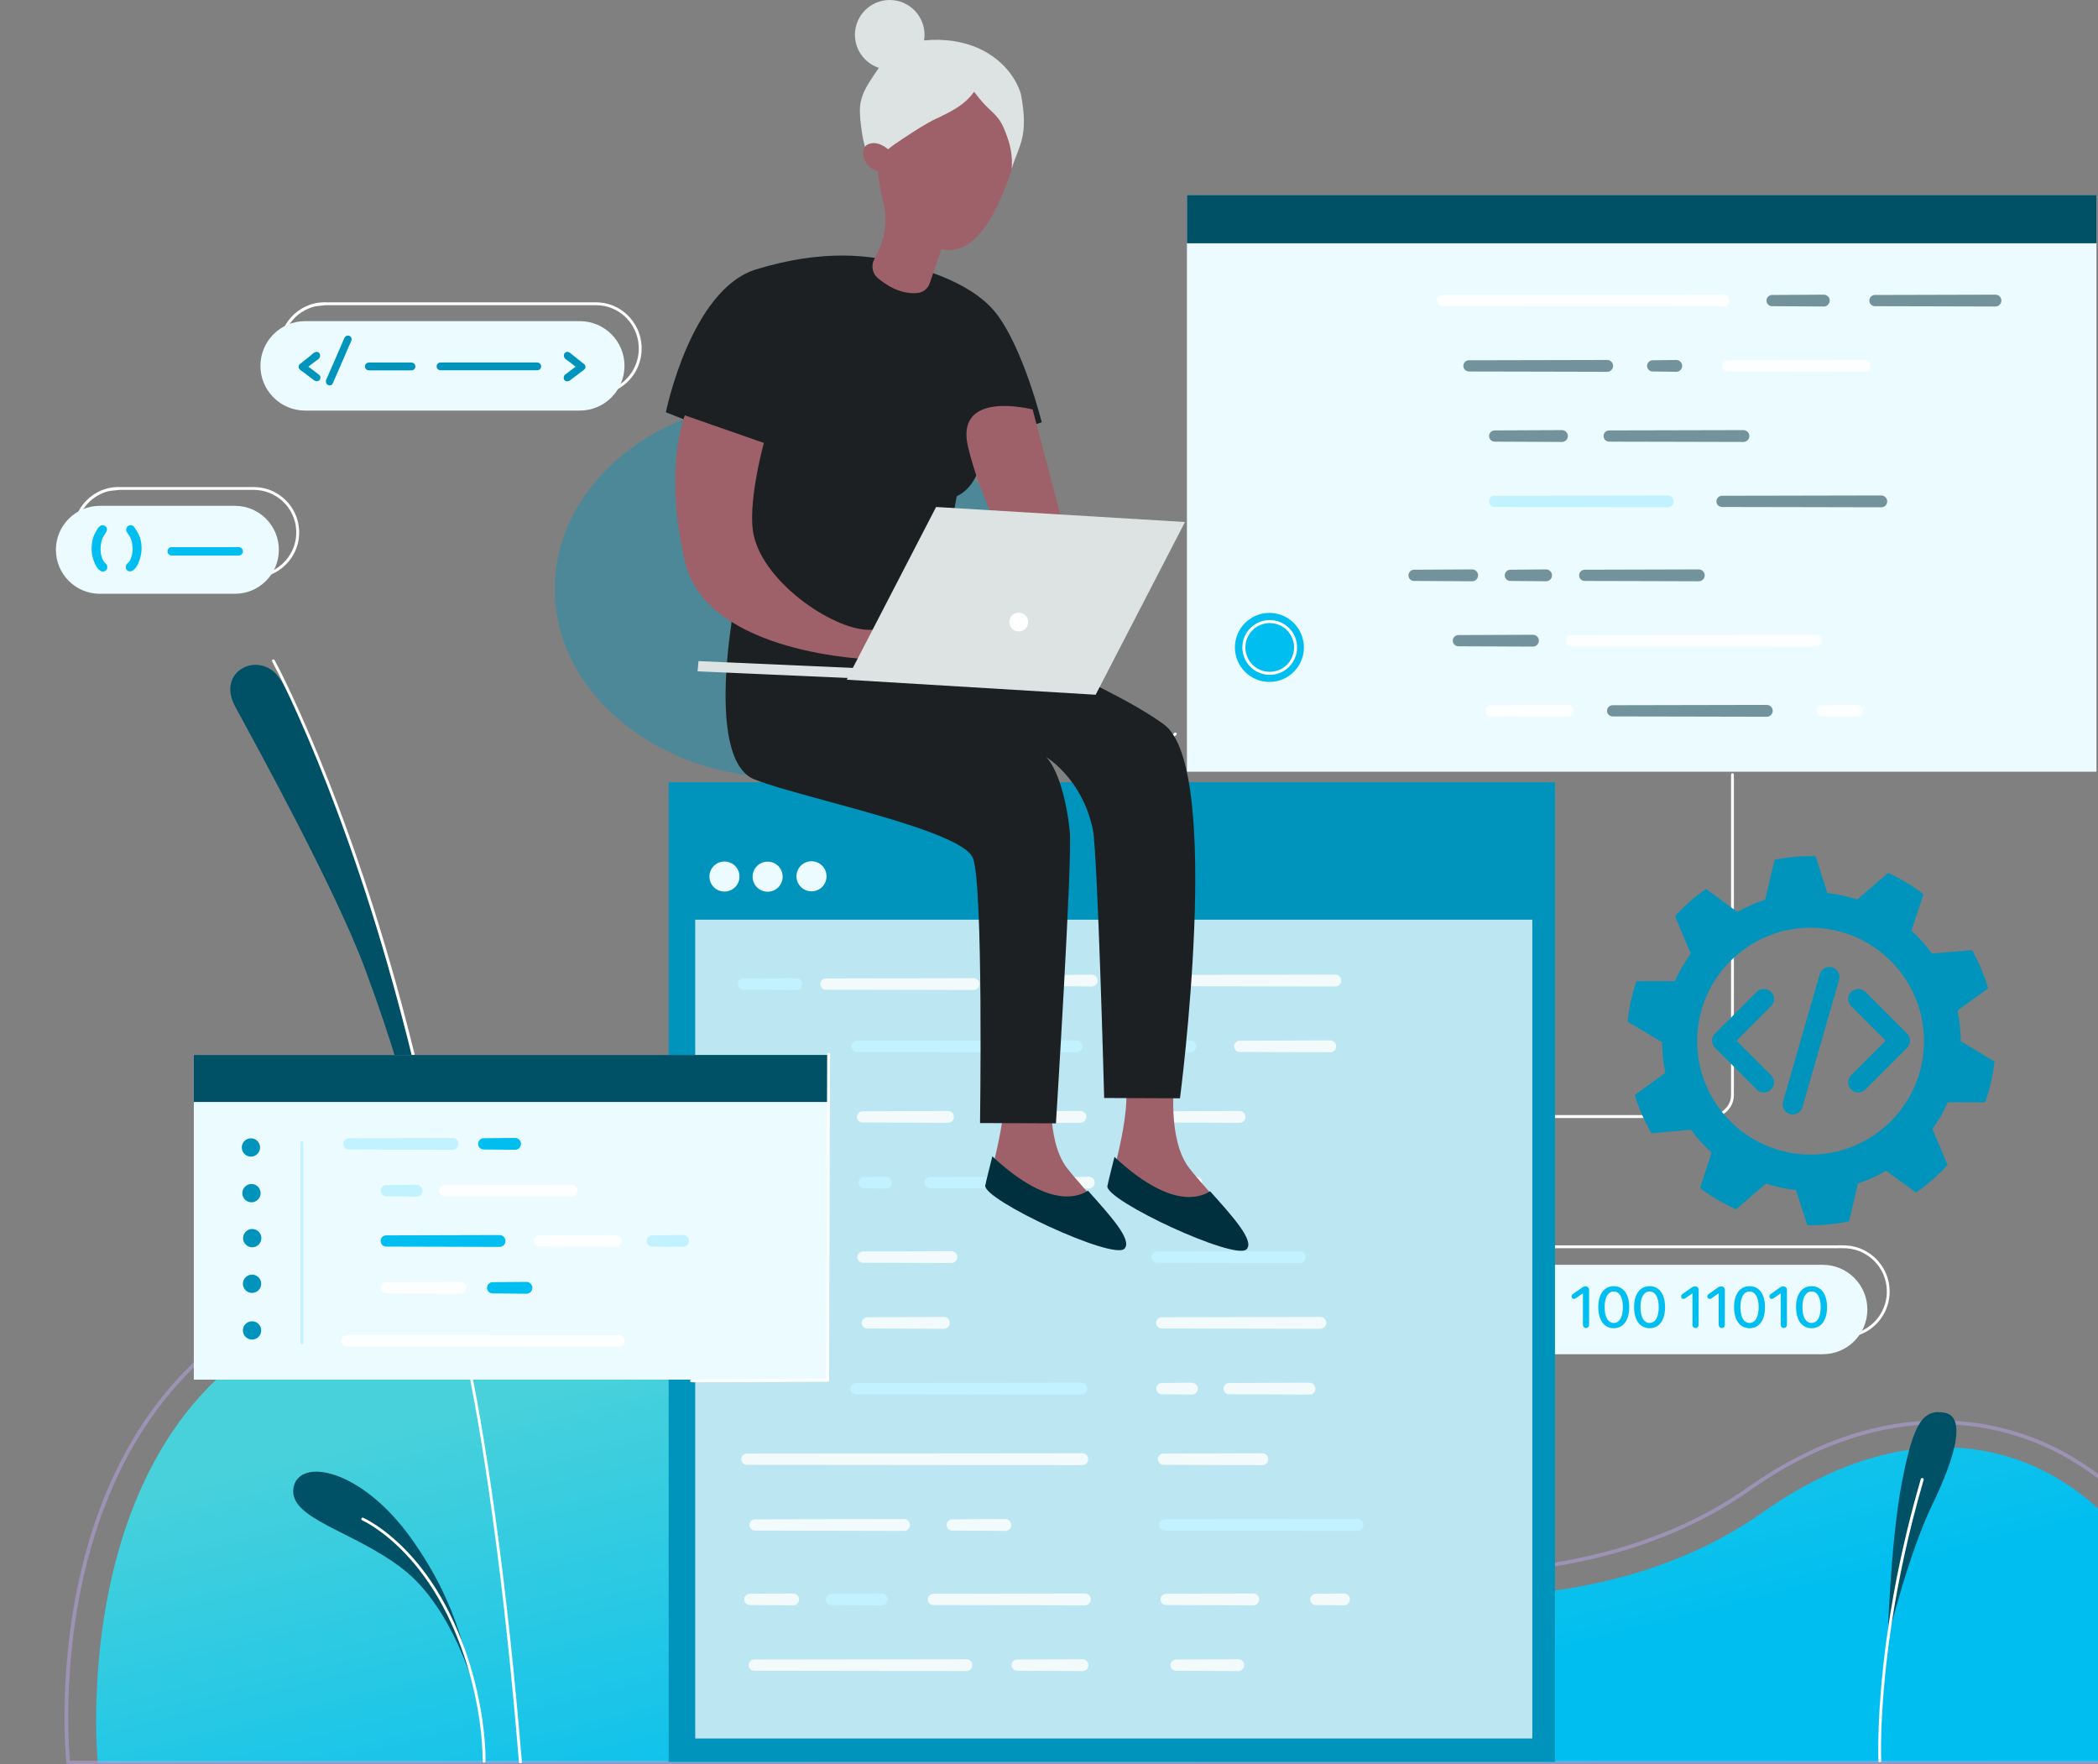 <?xml version="1.0" encoding="UTF-8"?> <svg xmlns="http://www.w3.org/2000/svg" width="446" height="375" viewBox="0 0 446 375" fill="none"><rect x="0" y="0" width="446" height="375" fill="#808080" stroke="none"/><g clip-path="url(#clip0_1507_2956)"><path d="M326.6 264.736C325.438 264.803 325.825 264.758 325.438 264.811C324.633 264.907 323.836 265.101 323.084 265.392C320.097 266.548 317.81 269.142 317.065 272.259C316.782 273.444 316.722 274.682 316.886 275.89C317.013 276.852 317.296 277.791 317.698 278.671C318.16 279.67 318.793 280.594 319.56 281.392C320.402 282.257 321.4 282.973 322.495 283.48C323.426 283.912 324.425 284.188 325.438 284.307C326.123 284.389 326.808 284.375 327.494 284.375H341.907C356.574 284.375 371.241 284.375 385.908 284.375H390.37C391.048 284.375 391.733 284.397 392.411 284.36C392.902 284.337 393.394 284.27 393.878 284.173C395.957 283.748 397.863 282.63 399.264 281.042C399.815 280.408 400.292 279.707 400.672 278.954C401.126 278.045 401.439 277.06 401.595 276.054C401.752 275.01 401.744 273.944 401.566 272.9C400.932 269.172 398.154 266.1 394.511 265.094C393.878 264.922 393.23 264.811 392.575 264.766C391.845 264.714 391.1 264.743 390.37 264.743C388.798 264.743 387.226 264.743 385.655 264.743C372.515 264.743 359.382 264.743 346.25 264.743H326.644C326.644 264.743 326.622 264.729 326.607 264.729L326.6 264.736ZM326.652 265.347H346.377C359.554 265.347 372.731 265.347 385.915 265.347H390.511C391.189 265.347 391.867 265.325 392.545 265.37C393.156 265.414 393.767 265.511 394.362 265.675C397.565 266.563 400.083 269.165 400.858 272.401C401.119 273.511 401.178 274.675 401.029 275.8C400.895 276.799 400.59 277.776 400.143 278.671C399.77 279.416 399.286 280.11 398.728 280.736C397.491 282.093 395.86 283.07 394.072 283.495C393.573 283.614 393.066 283.689 392.552 283.726C392.172 283.748 391.793 283.748 391.413 283.748C390.988 283.748 390.563 283.748 390.139 283.748C388.396 283.748 386.653 283.748 384.91 283.748C370.667 283.748 356.425 283.748 342.183 283.748H327.769C327.129 283.748 326.48 283.771 325.832 283.718C324.872 283.636 323.925 283.405 323.047 283.033C320.484 281.944 318.503 279.692 317.765 277.008C317.49 276.009 317.385 274.965 317.46 273.936C317.519 273.027 317.721 272.117 318.048 271.267C318.436 270.253 319.009 269.314 319.724 268.501C320.968 267.085 322.644 266.071 324.469 265.638C324.916 265.534 324.469 265.638 326.622 265.385C326.637 265.385 326.644 265.37 326.667 265.37L326.652 265.347Z" fill="white"></path><path d="M25.232 103.526C24.084 103.593 24.464 103.549 24.084 103.593C23.347 103.683 22.617 103.854 21.917 104.115C19.22 105.1 17.053 107.306 16.114 110.02C15.742 111.094 15.563 112.22 15.585 113.353C15.6 114.375 15.786 115.396 16.122 116.358C16.494 117.439 17.068 118.453 17.79 119.333C18.543 120.25 19.466 121.025 20.502 121.607C21.701 122.285 23.042 122.703 24.412 122.815C24.911 122.859 25.41 122.844 25.909 122.844H27.258C28.904 122.844 30.543 122.844 32.189 122.844C37.053 122.844 41.91 122.844 46.774 122.844C48.569 122.844 50.364 122.844 52.159 122.844H53.508C53.984 122.844 54.469 122.844 54.945 122.792C56.003 122.68 57.031 122.397 57.999 121.957C60.651 120.734 62.655 118.289 63.34 115.448C63.616 114.285 63.675 113.07 63.512 111.884C63.385 110.937 63.117 110.013 62.715 109.148C62.26 108.164 61.634 107.254 60.882 106.479C60.055 105.629 59.079 104.928 57.999 104.429C57.038 103.981 56.003 103.698 54.945 103.593C54.469 103.541 53.992 103.541 53.515 103.541H52.167C50.446 103.541 48.725 103.541 47.005 103.541C42.215 103.541 37.433 103.541 32.643 103.541H25.276C25.276 103.541 25.254 103.526 25.239 103.526H25.232ZM25.269 104.138C26.245 104.138 25.991 104.138 26.349 104.138C26.87 104.138 27.399 104.138 27.921 104.138C29.567 104.138 31.213 104.138 32.859 104.138C37.649 104.138 42.431 104.138 47.213 104.138C48.859 104.138 50.506 104.138 52.152 104.138C52.599 104.138 53.046 104.138 53.5 104.138C53.962 104.138 54.416 104.138 54.871 104.19C55.958 104.302 57.016 104.607 57.992 105.1C59.027 105.621 59.966 106.345 60.733 107.217C61.471 108.059 62.052 109.036 62.431 110.08C62.774 111.027 62.96 112.026 62.983 113.033C62.998 114.091 62.834 115.157 62.484 116.164C61.687 118.46 59.936 120.384 57.731 121.405C56.83 121.823 55.854 122.084 54.871 122.188C54.416 122.233 53.955 122.233 53.5 122.233H51.928C50.282 122.233 48.636 122.233 46.997 122.233C42.059 122.233 37.127 122.233 32.189 122.233C30.468 122.233 28.747 122.233 27.027 122.233H25.686C25.224 122.233 24.77 122.233 24.315 122.188C23.235 122.076 22.17 121.771 21.194 121.279C18.84 120.093 17.075 117.879 16.464 115.314C16.226 114.322 16.159 113.286 16.263 112.272C16.352 111.385 16.576 110.505 16.926 109.677C17.343 108.701 17.932 107.791 18.662 107.016C19.861 105.741 21.425 104.816 23.131 104.406C23.57 104.302 23.131 104.406 25.239 104.16C25.254 104.16 25.261 104.145 25.276 104.145L25.269 104.138Z" fill="white"></path><path d="M69.039 64.257C67.891 64.324 68.271 64.279 67.884 64.324C67.139 64.413 66.409 64.592 65.701 64.853C64.577 65.271 63.526 65.905 62.633 66.702C61.456 67.746 60.547 69.081 59.988 70.549C59.132 72.801 59.132 75.351 59.988 77.603C60.398 78.684 61.001 79.69 61.761 80.563C62.513 81.428 63.415 82.158 64.42 82.71C65.493 83.299 66.677 83.679 67.891 83.828C68.577 83.91 69.262 83.895 69.947 83.895H82.112C95.631 83.895 109.151 83.895 122.671 83.895H125.822C126.291 83.895 126.753 83.91 127.222 83.888C127.818 83.858 128.406 83.769 128.987 83.627C132.749 82.717 135.632 79.556 136.273 75.739C136.489 74.434 136.444 73.077 136.146 71.787C135.543 69.222 133.881 66.956 131.617 65.614C130.894 65.181 130.112 64.853 129.308 64.622C128.682 64.451 128.041 64.339 127.393 64.294C126.723 64.249 126.053 64.272 125.382 64.272C124.026 64.272 122.678 64.272 121.33 64.272C109.762 64.272 98.194 64.272 86.626 64.272C82.722 64.272 78.819 64.272 74.908 64.272C73.642 64.272 74.797 64.272 69.091 64.272C69.076 64.272 69.068 64.257 69.046 64.257H69.039ZM69.076 64.876H81.88C90.365 64.876 98.857 64.876 107.341 64.876C111.922 64.876 116.503 64.876 121.084 64.876C122.514 64.876 123.937 64.876 125.367 64.876C126.38 64.876 127.393 64.838 128.399 65.032C129.561 65.256 130.678 65.711 131.669 66.367C132.526 66.933 133.285 67.642 133.904 68.454C135.639 70.728 136.22 73.763 135.468 76.529C135.207 77.483 134.79 78.4 134.239 79.228C133.643 80.123 132.891 80.913 132.027 81.547C131.155 82.188 130.164 82.665 129.129 82.956C128.548 83.12 127.937 83.224 127.334 83.262C126.827 83.299 126.321 83.284 125.814 83.284C125.062 83.284 124.317 83.284 123.565 83.284C120.563 83.284 117.561 83.284 114.551 83.284C104.562 83.284 94.573 83.284 84.585 83.284H70.163C69.53 83.284 68.89 83.306 68.257 83.254C67.504 83.187 66.767 83.031 66.059 82.777C65.135 82.457 64.264 81.972 63.497 81.368C62.804 80.831 62.193 80.19 61.687 79.474C59.958 77.051 59.504 73.89 60.472 71.071C60.793 70.139 61.262 69.252 61.858 68.477C63.109 66.837 64.912 65.644 66.916 65.151C67.355 65.047 66.916 65.151 69.039 64.898C69.053 64.898 69.061 64.883 69.076 64.883V64.876Z" fill="white"></path><path d="M115.192 272.595C105.501 272.498 94.432 273.497 81.426 275.86C12.069 288.453 20.785 374.784 20.785 374.784L467.079 374.657C468.248 326 425.872 285.344 374.63 321.557C328.499 354.161 252.111 337.11 208.587 313.288C173.227 293.933 157.167 273.005 115.192 272.595Z" fill="url(#paint0_linear_1507_2956)"></path><path opacity="0.5" d="M112.518 267.428C102.827 267.331 91.653 267.823 78.752 270.693C5.023 287.089 14.505 374.694 14.505 374.694L472.345 374.709C474.528 319.171 423.19 280.185 371.956 316.397C325.825 349.002 249.436 331.95 205.912 308.129C170.552 288.774 154.5 267.845 112.518 267.435V267.428Z" stroke="#B8A6E8" stroke-width="0.8" stroke-linecap="round" stroke-linejoin="round"></path><path opacity="0.4" d="M117.933 125.171C117.933 102.96 139.952 84.954 167.119 84.954C194.285 84.954 216.304 102.96 216.304 125.171C216.304 147.382 194.285 165.388 167.119 165.388C139.952 165.388 117.933 147.382 117.933 125.171Z" fill="#0094BD"></path><path d="M401.29 348.375C401.29 348.375 401.864 327.857 404.307 315.152C406.743 302.455 408.799 299.502 413.387 300.322C417.983 301.143 415.793 309.501 410.728 319.968C405.67 330.436 401.29 348.375 401.29 348.375Z" fill="#005066"></path><path d="M408.717 314.213C408.553 314.16 408.374 314.257 408.329 314.429C407.316 317.933 406.363 321.46 405.499 325.009C403.219 334.381 401.491 343.902 400.418 353.49C399.934 357.837 399.577 362.198 399.398 366.567C399.331 368.215 399.286 369.863 399.286 371.518C399.286 372.457 399.286 373.404 399.323 374.344C399.331 374.508 399.472 374.635 399.636 374.627C399.8 374.627 399.927 374.478 399.919 374.314C399.875 373.285 399.875 372.249 399.882 371.22C399.89 369.594 399.934 367.969 400.001 366.351C400.188 361.952 400.56 357.561 401.059 353.184C402.221 343.044 404.113 332.986 406.616 323.092C407.339 320.244 408.113 317.419 408.933 314.593C408.977 314.429 408.88 314.25 408.717 314.205V314.213Z" fill="white"></path><path d="M88.317 227.546C88.317 227.546 84.123 209.891 78.022 190.178C71.921 170.465 63.296 149.283 59.139 143.81C54.983 138.33 45.895 142.61 49.999 150.2C54.104 157.79 71.273 188.933 77.59 205.932C83.907 222.939 86.298 232.639 86.454 233.638C86.611 234.637 88.317 227.546 88.317 227.546Z" fill="#005066"></path><path d="M58.193 140.194C58.118 140.172 58.036 140.179 57.969 140.224C57.828 140.299 57.768 140.485 57.85 140.627C58.647 142.088 59.377 143.587 60.107 145.085C61.254 147.441 62.357 149.827 63.422 152.221C66.327 158.722 68.994 165.32 71.489 171.986C78.774 191.416 84.592 211.375 89.262 231.588C89.3 231.759 89.471 231.863 89.642 231.826C89.814 231.789 89.918 231.617 89.881 231.446C85.158 211.017 79.258 190.842 71.854 171.225C69.389 164.679 66.752 158.2 63.899 151.81C62.819 149.395 61.709 146.994 60.547 144.616C59.847 143.184 59.146 141.745 58.387 140.351C58.349 140.276 58.282 140.224 58.208 140.209L58.193 140.194Z" fill="white"></path><path d="M99.549 289.914C99.385 289.952 99.289 290.116 99.326 290.272C99.676 291.83 99.974 293.396 100.279 294.962C100.734 297.333 101.166 299.704 101.575 302.082C102.7 308.584 103.683 315.115 104.592 321.646C107.035 339.227 108.86 356.882 110.313 374.568C110.328 374.739 110.477 374.873 110.656 374.858C110.827 374.843 110.954 374.694 110.939 374.515C109.471 356.726 107.616 338.974 105.151 321.296C104.25 314.847 103.266 308.405 102.156 301.978C101.732 299.525 101.292 297.079 100.823 294.634C100.533 293.135 100.242 291.629 99.907 290.138C99.87 289.981 99.713 289.877 99.549 289.914Z" fill="white"></path><path d="M100.741 358.605C100.741 358.605 96.205 341.822 85.761 333.635C75.318 325.441 61.418 322.981 62.379 316.383C63.34 309.784 76.636 311.939 87.452 327.089C98.268 342.239 99.207 354.273 100.741 358.605Z" fill="#005066"></path><path d="M76.994 322.645C76.92 322.675 76.86 322.727 76.83 322.802C76.763 322.951 76.83 323.13 76.987 323.197C77.553 323.443 78.089 323.764 78.618 324.077C79.519 324.621 80.391 325.218 81.233 325.859C84.138 328.043 86.707 330.668 88.965 333.516C92.1 337.482 94.588 341.904 96.57 346.541C98.633 351.358 100.175 356.39 101.211 361.527C101.747 364.204 102.142 366.91 102.38 369.624C102.469 370.616 102.536 371.615 102.566 372.614C102.589 373.203 102.603 373.792 102.589 374.381C102.589 374.553 102.723 374.702 102.894 374.702C103.065 374.702 103.214 374.568 103.214 374.396C103.229 373.732 103.214 373.076 103.184 372.413C103.147 371.466 103.08 370.512 102.998 369.572C102.76 366.828 102.358 364.1 101.814 361.408C100.808 356.405 99.319 351.499 97.337 346.802C95.259 341.874 92.637 337.169 89.3 332.979C86.998 330.094 84.361 327.439 81.389 325.232C80.547 324.606 79.683 324.025 78.782 323.488C78.275 323.19 77.754 322.884 77.218 322.653C77.143 322.623 77.061 322.623 76.994 322.653V322.645Z" fill="white"></path><path d="M368.291 164.366C368.127 164.366 367.993 164.5 367.993 164.664C367.993 182.23 367.993 199.789 367.993 217.354C367.993 221.612 367.993 225.869 367.993 230.126C367.993 230.79 367.993 231.453 367.993 232.124C367.993 232.631 368.016 233.146 367.904 233.645C367.725 234.465 367.301 235.218 366.69 235.793C366.034 236.419 365.178 236.836 364.284 236.986C363.829 237.06 363.368 237.045 362.913 237.045H361.066C357.125 237.045 353.192 237.045 349.252 237.045C333.006 237.045 316.76 237.045 300.521 237.045C300.35 237.045 300.208 237.187 300.208 237.358C300.208 237.53 300.35 237.671 300.521 237.671C316.849 237.671 333.17 237.671 349.498 237.671C353.438 237.671 357.371 237.671 361.312 237.671H363.032C363.479 237.671 363.934 237.671 364.381 237.604C365.401 237.44 366.362 236.963 367.107 236.247C367.837 235.547 368.351 234.622 368.522 233.623C368.612 233.131 368.597 232.631 368.597 232.132V230.268C368.597 226.055 368.597 221.835 368.597 217.623C368.597 199.975 368.597 182.32 368.597 164.672C368.597 164.508 368.463 164.373 368.299 164.373L368.291 164.366Z" fill="white"></path><path d="M64.86 68.268H123.259C128.503 68.268 132.757 72.525 132.757 77.774C132.757 83.023 128.503 87.28 123.259 87.28H64.86C59.616 87.28 55.362 83.023 55.362 77.774C55.362 72.525 59.616 68.268 64.86 68.268Z" fill="#EBFBFF"></path><path d="M322.175 268.874H387.472C392.716 268.874 396.97 273.131 396.97 278.38C396.97 283.629 392.716 287.886 387.472 287.886H322.175C316.931 287.886 312.678 283.629 312.678 278.38C312.678 273.131 316.931 268.874 322.175 268.874Z" fill="#EBFBFF"></path><path d="M21.224 107.53H49.94C55.094 107.53 59.281 111.713 59.281 116.88C59.281 122.039 55.102 126.229 49.94 126.229H21.224C16.07 126.229 11.883 122.047 11.883 116.88C11.883 111.72 16.062 107.53 21.224 107.53Z" fill="#EBFBFF"></path><path d="M142.15 166.297H330.563V374.545H142.15V166.297Z" fill="#0094BD"></path><path opacity="0.8" d="M147.789 195.509H325.743V369.572H147.789V195.509Z" fill="#EBFBFF"></path><path d="M150.813 186.338C150.813 184.571 152.243 183.14 154.008 183.14C155.774 183.14 157.204 184.571 157.204 186.338C157.204 188.105 155.774 189.537 154.008 189.537C152.243 189.537 150.813 188.105 150.813 186.338Z" fill="#EBFBFF"></path><path d="M169.316 186.286C169.316 184.519 170.746 183.087 172.511 183.087C174.277 183.087 175.707 184.519 175.707 186.286C175.707 188.053 174.277 189.484 172.511 189.484C170.746 189.484 169.316 188.053 169.316 186.286Z" fill="#EBFBFF"></path><path d="M159.99 186.368C159.99 184.601 161.42 183.17 163.186 183.17C164.951 183.17 166.381 184.601 166.381 186.368C166.381 188.135 164.951 189.567 163.186 189.567C161.42 189.567 159.99 188.135 159.99 186.368Z" fill="#EBFBFF"></path><path d="M252.319 41.465H445.671V164.053H252.319V41.465Z" fill="#EBFBFF"></path><path d="M252.319 41.45H445.671V51.716H252.319V41.45Z" fill="#005066"></path><path d="M41.202 224.266H176.132V293.284H41.202V224.266Z" fill="#EBFBFF"></path><path d="M41.202 224.266H176.132V234.257H41.202V224.266Z" fill="#005066"></path><path d="M64.174 285.761C64.01 285.761 63.877 285.627 63.877 285.463V242.876C63.877 242.712 64.01 242.577 64.174 242.577C64.338 242.577 64.472 242.712 64.472 242.876V285.463C64.472 285.627 64.338 285.761 64.174 285.761Z" fill="#C2F2FF"></path><g opacity="0.51"><path d="M424.203 62.639C415.659 62.647 407.115 62.699 398.578 62.706C397.923 62.706 397.387 63.243 397.387 63.899C397.387 64.555 397.923 65.092 398.578 65.092C407.122 65.092 415.666 65.152 424.203 65.159C424.895 65.159 425.462 64.593 425.462 63.899C425.462 63.206 424.895 62.639 424.203 62.639Z" fill="#00303D"></path></g><g opacity="0.51"><path d="M387.703 62.639C384.038 62.647 380.373 62.699 376.716 62.706C376.06 62.706 375.524 63.243 375.524 63.899C375.524 64.555 376.06 65.092 376.716 65.092C380.381 65.092 384.038 65.152 387.703 65.159C388.396 65.159 388.962 64.593 388.962 63.899C388.962 63.206 388.396 62.639 387.703 62.639Z" fill="#00303D"></path></g><g opacity="0.84"><path d="M366.414 62.639C346.488 62.647 326.57 62.699 306.644 62.706C305.988 62.706 305.452 63.243 305.452 63.899C305.452 64.555 305.988 65.092 306.644 65.092C326.57 65.092 346.488 65.152 366.414 65.159C367.107 65.159 367.673 64.593 367.673 63.899C367.673 63.206 367.107 62.639 366.414 62.639Z" fill="white"></path></g><g opacity="0.51"><path d="M361.14 121.048C353.058 121.055 344.969 121.107 336.887 121.115C336.231 121.115 335.695 121.652 335.695 122.308C335.695 122.964 336.224 123.501 336.887 123.501C344.969 123.501 353.058 123.56 361.14 123.568C361.833 123.568 362.399 123.009 362.399 122.308C362.399 121.607 361.833 121.048 361.14 121.048Z" fill="#00303D"></path></g><g opacity="0.51"><path d="M328.67 121.048C326.138 121.055 323.605 121.107 321.072 121.115C320.417 121.115 319.881 121.652 319.881 122.308C319.881 122.964 320.417 123.501 321.072 123.501C323.605 123.501 326.138 123.56 328.67 123.568C329.363 123.568 329.929 123.009 329.929 122.308C329.929 121.607 329.363 121.048 328.67 121.048Z" fill="#00303D"></path></g><g opacity="0.51"><path d="M312.961 121.048C308.841 121.055 304.722 121.107 300.603 121.115C299.947 121.115 299.411 121.652 299.411 122.308C299.411 122.964 299.947 123.501 300.603 123.501C304.722 123.501 308.841 123.56 312.961 123.568C313.653 123.568 314.219 123.009 314.219 122.308C314.219 121.607 313.653 121.048 312.961 121.048Z" fill="#00303D"></path></g><g opacity="0.84"><path d="M394.765 149.849C392.314 149.857 389.856 149.909 387.405 149.916C386.75 149.916 386.213 150.446 386.213 151.109C386.213 151.773 386.742 152.302 387.405 152.302C389.856 152.302 392.314 152.362 394.765 152.369C395.457 152.369 396.024 151.803 396.024 151.109C396.024 150.416 395.457 149.857 394.765 149.857V149.849Z" fill="white"></path></g><g opacity="0.51"><path d="M375.591 149.849C364.671 149.857 353.744 149.909 342.824 149.916C342.168 149.916 341.632 150.446 341.632 151.109C341.632 151.766 342.161 152.302 342.824 152.302C353.744 152.302 364.671 152.362 375.591 152.369C376.284 152.369 376.85 151.803 376.85 151.109C376.85 150.416 376.284 149.857 375.591 149.857V149.849Z" fill="#00303D"></path></g><g opacity="0.51"><path d="M370.623 91.433C361.11 91.441 351.598 91.493 342.086 91.5C341.43 91.5 340.894 92.03 340.894 92.693C340.894 93.357 341.43 93.886 342.086 93.886C351.598 93.886 361.11 93.946 370.623 93.953C371.316 93.953 371.882 93.386 371.882 92.693C371.882 92 371.316 91.433 370.623 91.433Z" fill="#00303D"></path></g><g opacity="0.51"><path d="M332.045 91.433C327.278 91.441 322.51 91.493 317.75 91.5C317.095 91.5 316.559 92.03 316.559 92.693C316.559 93.357 317.095 93.886 317.75 93.886C322.518 93.886 327.285 93.946 332.045 93.953C332.738 93.953 333.304 93.386 333.304 92.693C333.304 92 332.738 91.433 332.045 91.433Z" fill="#00303D"></path></g><g opacity="0.84"><path d="M333.326 149.849C327.836 149.857 322.354 149.909 316.864 149.916C316.209 149.916 315.672 150.446 315.672 151.109C315.672 151.773 316.209 152.302 316.864 152.302C322.354 152.302 327.836 152.362 333.326 152.369C334.019 152.369 334.585 151.803 334.585 151.109C334.585 150.416 334.019 149.857 333.326 149.857V149.849Z" fill="white"></path></g><g opacity="0.84"><path d="M396.441 76.522C386.742 76.529 377.044 76.581 367.338 76.589C366.682 76.589 366.146 77.126 366.146 77.782C366.146 78.438 366.682 78.975 367.338 78.975C377.036 78.975 386.735 79.034 396.441 79.042C397.133 79.042 397.7 78.475 397.7 77.782C397.7 77.088 397.133 76.522 396.441 76.522Z" fill="white"></path></g><g opacity="0.51"><path d="M356.343 76.522C354.667 76.529 352.999 76.581 351.33 76.589C350.675 76.589 350.138 77.126 350.138 77.782C350.138 78.438 350.675 78.975 351.33 78.975C353.006 78.975 354.675 79.034 356.343 79.042C357.036 79.042 357.602 78.475 357.602 77.782C357.602 77.088 357.036 76.522 356.343 76.522Z" fill="#00303D"></path></g><g opacity="0.51"><path d="M341.661 76.522C331.866 76.529 322.071 76.581 312.275 76.589C311.62 76.589 311.084 77.126 311.084 77.782C311.084 78.438 311.62 78.975 312.275 78.975C322.071 78.975 331.866 79.034 341.661 79.042C342.354 79.042 342.92 78.475 342.92 77.782C342.92 77.088 342.354 76.522 341.661 76.522Z" fill="#00303D"></path></g><g opacity="0.84"><path d="M386.027 134.938C368.716 134.945 351.412 134.997 334.108 135.005C333.453 135.005 332.916 135.542 332.916 136.198C332.916 136.854 333.453 137.391 334.108 137.391C351.412 137.391 368.723 137.45 386.027 137.458C386.72 137.458 387.286 136.891 387.286 136.198C387.286 135.504 386.72 134.938 386.027 134.938Z" fill="white"></path></g><g opacity="0.51"><path d="M325.877 134.938C320.596 134.945 315.307 134.997 310.026 135.005C309.37 135.005 308.834 135.542 308.834 136.198C308.834 136.854 309.37 137.391 310.026 137.391C315.307 137.391 320.596 137.45 325.877 137.458C326.57 137.458 327.136 136.891 327.136 136.198C327.136 135.504 326.57 134.938 325.877 134.938Z" fill="#00303D"></path></g><g opacity="0.51"><path d="M399.927 105.323C388.642 105.331 377.357 105.383 366.071 105.391C365.416 105.391 364.88 105.927 364.88 106.584C364.88 107.24 365.416 107.776 366.071 107.776C377.357 107.776 388.642 107.836 399.927 107.844C400.62 107.844 401.186 107.284 401.186 106.591C401.186 105.898 400.62 105.331 399.927 105.331V105.323Z" fill="#00303D"></path></g><path d="M354.541 105.323C342.272 105.331 330.004 105.383 317.736 105.391C317.08 105.391 316.544 105.927 316.544 106.584C316.544 107.24 317.08 107.776 317.736 107.776C330.004 107.776 342.272 107.836 354.541 107.844C355.233 107.844 355.8 107.284 355.8 106.591C355.8 105.898 355.233 105.331 354.541 105.331V105.323Z" fill="#C2F2FF"></path><g opacity="0.8"><path d="M283.865 207.192C271.254 207.2 258.636 207.252 246.025 207.259C245.369 207.259 244.833 207.796 244.833 208.452C244.833 209.108 245.362 209.645 246.025 209.645C258.636 209.645 271.254 209.705 283.865 209.712C284.558 209.712 285.124 209.146 285.124 208.452C285.124 207.759 284.558 207.192 283.865 207.192Z" fill="white"></path></g><g opacity="0.8"><path d="M280.685 279.961C269.444 279.968 258.204 280.021 246.971 280.028C246.315 280.028 245.779 280.565 245.779 281.221C245.779 281.877 246.308 282.414 246.971 282.414C258.211 282.414 269.444 282.474 280.685 282.481C281.377 282.481 281.944 281.914 281.944 281.221C281.944 280.528 281.377 279.961 280.685 279.961Z" fill="white"></path></g><g opacity="0.8"><path d="M232.073 207.192C230.166 207.2 228.252 207.252 226.345 207.259C225.689 207.259 225.153 207.796 225.153 208.452C225.153 209.108 225.682 209.645 226.345 209.645C228.252 209.645 230.166 209.705 232.073 209.712C232.766 209.712 233.332 209.146 233.332 208.452C233.332 207.759 232.766 207.192 232.073 207.192Z" fill="white"></path></g><g opacity="0.8"><path d="M218.278 207.192C216.468 207.2 214.657 207.252 212.847 207.259C212.192 207.259 211.656 207.796 211.656 208.452C211.656 209.108 212.192 209.645 212.847 209.645C214.657 209.645 216.468 209.705 218.278 209.712C218.97 209.712 219.536 209.146 219.536 208.452C219.536 207.759 218.97 207.192 218.278 207.192Z" fill="white"></path></g><g opacity="0.8"><path d="M206.948 207.938C196.49 207.945 186.031 207.997 175.566 208.005C174.91 208.005 174.374 208.542 174.374 209.198C174.374 209.854 174.903 210.391 175.566 210.391C186.024 210.391 196.482 210.45 206.948 210.458C207.641 210.458 208.207 209.891 208.207 209.198C208.207 208.504 207.641 207.938 206.948 207.938Z" fill="white"></path></g><path d="M169.271 207.938C165.532 207.945 161.793 207.997 158.053 208.005C157.398 208.005 156.861 208.542 156.861 209.198C156.861 209.854 157.398 210.391 158.053 210.391C161.793 210.391 165.532 210.45 169.271 210.458C169.964 210.458 170.53 209.891 170.53 209.198C170.53 208.504 169.964 207.938 169.271 207.938Z" fill="#C2F2FF"></path><g opacity="0.8"><path d="M200.646 279.961C195.223 279.968 189.808 280.021 184.385 280.028C183.73 280.028 183.193 280.565 183.193 281.221C183.193 281.877 183.722 282.414 184.385 282.414C189.808 282.414 195.223 282.474 200.646 282.481C201.339 282.481 201.905 281.914 201.905 281.221C201.905 280.528 201.339 279.961 200.646 279.961Z" fill="white"></path></g><path d="M276.334 265.981C266.204 265.989 256.081 266.041 245.95 266.048C245.295 266.048 244.758 266.585 244.758 267.241C244.758 267.897 245.295 268.434 245.95 268.434C256.081 268.434 266.204 268.494 276.334 268.501C277.027 268.501 277.593 267.935 277.593 267.241C277.593 266.548 277.035 265.981 276.334 265.981Z" fill="#C2F2FF"></path><g opacity="0.8"><path d="M202.248 265.981C195.983 265.989 189.718 266.041 183.454 266.048C182.798 266.048 182.262 266.585 182.262 267.241C182.262 267.897 182.798 268.434 183.454 268.434C189.718 268.434 195.983 268.494 202.248 268.501C202.94 268.501 203.506 267.935 203.506 267.241C203.506 266.548 202.94 265.981 202.248 265.981Z" fill="white"></path></g><g opacity="0.8"><path d="M285.698 338.75C283.701 338.757 281.705 338.809 279.709 338.817C279.053 338.817 278.517 339.354 278.517 340.01C278.517 340.666 279.053 341.203 279.709 341.203C281.705 341.203 283.701 341.262 285.698 341.27C286.39 341.27 286.956 340.703 286.956 340.01C286.956 339.316 286.39 338.75 285.698 338.75Z" fill="white"></path></g><g opacity="0.8"><path d="M266.42 338.75C260.245 338.757 254.07 338.809 247.895 338.817C247.239 338.817 246.703 339.354 246.703 340.01C246.703 340.666 247.239 341.203 247.895 341.203C254.07 341.203 260.245 341.262 266.42 341.27C267.113 341.27 267.679 340.703 267.679 340.01C267.679 339.316 267.113 338.75 266.42 338.75Z" fill="white"></path></g><g opacity="0.8"><path d="M230.643 338.75C219.902 338.757 209.16 338.809 198.419 338.817C197.763 338.817 197.227 339.354 197.227 340.01C197.227 340.666 197.763 341.203 198.419 341.203C209.16 341.203 219.902 341.262 230.643 341.27C231.336 341.27 231.902 340.703 231.902 340.01C231.902 339.316 231.336 338.75 230.643 338.75Z" fill="white"></path></g><path d="M187.417 338.75C183.864 338.757 180.318 338.809 176.765 338.817C176.109 338.817 175.573 339.354 175.573 340.01C175.573 340.666 176.102 341.203 176.765 341.203C180.318 341.203 183.864 341.262 187.417 341.27C188.11 341.27 188.676 340.703 188.676 340.01C188.676 339.316 188.11 338.75 187.417 338.75Z" fill="#C2F2FF"></path><g opacity="0.8"><path d="M168.601 338.75C165.532 338.757 162.455 338.809 159.386 338.817C158.731 338.817 158.195 339.354 158.195 340.01C158.195 340.666 158.731 341.203 159.386 341.203C162.455 341.203 165.532 341.262 168.601 341.27C169.293 341.27 169.86 340.703 169.86 340.01C169.86 339.316 169.293 338.75 168.601 338.75Z" fill="white"></path></g><g opacity="0.8"><path d="M263.507 236.173C257.712 236.18 251.917 236.232 246.122 236.24C245.466 236.24 244.93 236.777 244.93 237.433C244.93 238.089 245.466 238.626 246.122 238.626C251.917 238.626 257.712 238.685 263.507 238.693C264.2 238.693 264.766 238.126 264.766 237.433C264.766 236.739 264.2 236.173 263.507 236.173Z" fill="white"></path></g><g opacity="0.8"><path d="M229.674 236.173C223.35 236.18 217.026 236.232 210.702 236.24C210.046 236.24 209.51 236.777 209.51 237.433C209.51 238.089 210.046 238.626 210.702 238.626C217.026 238.626 223.35 238.685 229.674 238.693C230.367 238.693 230.933 238.126 230.933 237.433C230.933 236.739 230.367 236.173 229.674 236.173Z" fill="white"></path></g><g opacity="0.8"><path d="M201.525 236.173C195.469 236.18 189.421 236.232 183.365 236.24C182.709 236.24 182.173 236.777 182.173 237.433C182.173 238.089 182.709 238.626 183.365 238.626C189.421 238.626 195.469 238.685 201.525 238.693C202.218 238.693 202.784 238.126 202.784 237.433C202.784 236.739 202.218 236.173 201.525 236.173Z" fill="white"></path></g><g opacity="0.8"><path d="M268.342 308.942C261.34 308.949 254.345 309.001 247.343 309.009C246.688 309.009 246.151 309.546 246.151 310.202C246.151 310.858 246.688 311.395 247.343 311.395C254.345 311.395 261.34 311.454 268.342 311.462C269.035 311.462 269.601 310.895 269.601 310.202C269.601 309.508 269.035 308.942 268.342 308.942Z" fill="white"></path></g><g opacity="0.8"><path d="M230.077 308.942C206.315 308.949 182.545 309.001 158.783 309.009C158.128 309.009 157.591 309.546 157.591 310.202C157.591 310.858 158.128 311.395 158.783 311.395C182.545 311.395 206.307 311.454 230.077 311.462C230.769 311.462 231.335 310.895 231.335 310.202C231.335 309.508 230.769 308.942 230.077 308.942Z" fill="white"></path></g><g opacity="0.8"><path d="M282.785 221.172C276.372 221.179 269.958 221.231 263.537 221.239C262.882 221.239 262.345 221.768 262.345 222.432C262.345 223.095 262.882 223.625 263.537 223.625C269.951 223.625 276.364 223.684 282.785 223.692C283.478 223.692 284.044 223.125 284.044 222.432C284.044 221.738 283.478 221.172 282.785 221.172Z" fill="white"></path></g><path d="M253.034 221.172C251.239 221.179 249.436 221.231 247.641 221.239C246.986 221.239 246.449 221.768 246.449 222.432C246.449 223.095 246.978 223.625 247.641 223.625C249.436 223.625 251.239 223.684 253.034 223.692C253.727 223.692 254.293 223.125 254.293 222.432C254.293 221.738 253.734 221.172 253.034 221.172Z" fill="#C2F2FF"></path><g opacity="0.8"><path d="M278.383 293.94C272.684 293.948 266.994 294 261.295 294.008C260.64 294.008 260.103 294.537 260.103 295.2C260.103 295.864 260.64 296.393 261.295 296.393C266.994 296.393 272.684 296.453 278.383 296.46C279.076 296.46 279.642 295.894 279.642 295.2C279.642 294.507 279.076 293.948 278.383 293.948V293.94Z" fill="white"></path></g><g opacity="0.8"><path d="M253.369 293.94C251.247 293.948 249.131 294 247.008 294.008C246.353 294.008 245.816 294.537 245.816 295.2C245.816 295.864 246.353 296.393 247.008 296.393C249.131 296.393 251.247 296.453 253.369 296.46C254.062 296.46 254.628 295.894 254.628 295.2C254.628 294.507 254.062 293.948 253.369 293.948V293.94Z" fill="white"></path></g><path d="M228.855 221.172C213.302 221.179 197.748 221.231 182.195 221.239C181.539 221.239 181.003 221.768 181.003 222.432C181.003 223.095 181.539 223.625 182.195 223.625C197.748 223.625 213.302 223.684 228.855 223.692C229.548 223.692 230.114 223.125 230.114 222.432C230.114 221.738 229.548 221.172 228.855 221.172Z" fill="#C2F2FF"></path><path d="M229.868 293.94C213.913 293.948 197.957 294 182.001 294.008C181.346 294.008 180.81 294.537 180.81 295.2C180.81 295.864 181.346 296.393 182.001 296.393C197.957 296.393 213.913 296.453 229.868 296.46C230.561 296.46 231.127 295.894 231.127 295.2C231.127 294.507 230.561 293.948 229.868 293.948V293.94Z" fill="#C2F2FF"></path><g opacity="0.8"><path d="M263.232 352.722C258.829 352.729 254.435 352.789 250.032 352.789C249.377 352.789 248.84 353.318 248.84 353.982C248.84 354.646 249.377 355.175 250.032 355.175C254.435 355.175 258.829 355.235 263.232 355.242C263.925 355.242 264.483 354.675 264.483 353.982C264.483 353.289 263.925 352.722 263.232 352.722Z" fill="white"></path></g><g opacity="0.8"><path d="M230.136 352.722C225.503 352.729 220.87 352.789 216.237 352.789C215.581 352.789 215.045 353.318 215.045 353.982C215.045 354.638 215.581 355.175 216.237 355.175C220.87 355.175 225.503 355.235 230.136 355.242C230.829 355.242 231.395 354.675 231.395 353.982C231.395 353.289 230.829 352.722 230.136 352.722Z" fill="white"></path></g><g opacity="0.8"><path d="M205.436 352.722C190.404 352.729 175.372 352.789 160.34 352.789C159.685 352.789 159.148 353.318 159.148 353.982C159.148 354.646 159.685 355.175 160.34 355.175C175.372 355.175 190.404 355.235 205.436 355.242C206.128 355.242 206.695 354.675 206.695 353.982C206.695 353.289 206.136 352.722 205.436 352.722Z" fill="white"></path></g><g opacity="0.8"><path d="M254.316 250.153C251.455 250.16 248.587 250.212 245.727 250.22C245.071 250.22 244.535 250.757 244.535 251.413C244.535 252.069 245.071 252.606 245.727 252.606C248.587 252.606 251.455 252.665 254.316 252.673C255.008 252.673 255.574 252.106 255.574 251.413C255.574 250.719 255.008 250.153 254.316 250.153Z" fill="white"></path></g><path d="M288.558 322.921C274.912 322.929 261.258 322.981 247.604 322.988C246.948 322.988 246.412 323.525 246.412 324.181C246.412 324.838 246.941 325.374 247.604 325.374C261.258 325.374 274.912 325.434 288.558 325.441C289.251 325.441 289.817 324.875 289.817 324.181C289.817 323.488 289.258 322.921 288.558 322.921Z" fill="#C2F2FF"></path><g opacity="0.8"><path d="M231.455 250.153C230.3 250.16 229.146 250.212 227.991 250.22C227.336 250.22 226.799 250.757 226.799 251.413C226.799 252.069 227.336 252.606 227.991 252.606C229.146 252.606 230.3 252.665 231.455 252.673C232.148 252.673 232.714 252.106 232.714 251.413C232.714 250.719 232.148 250.153 231.455 250.153Z" fill="white"></path></g><path d="M219.581 250.153C212.304 250.16 205.018 250.212 197.741 250.22C197.085 250.22 196.549 250.757 196.549 251.413C196.549 252.069 197.078 252.606 197.741 252.606C205.018 252.606 212.304 252.665 219.581 252.673C220.274 252.673 220.84 252.106 220.84 251.413C220.84 250.719 220.281 250.153 219.581 250.153Z" fill="#C2F2FF"></path><path d="M188.333 250.153C186.791 250.16 185.249 250.212 183.7 250.22C183.044 250.22 182.508 250.757 182.508 251.413C182.508 252.069 183.044 252.606 183.7 252.606C185.242 252.606 186.783 252.665 188.333 252.673C189.026 252.673 189.592 252.106 189.592 251.413C189.592 250.719 189.026 250.153 188.333 250.153Z" fill="#C2F2FF"></path><g opacity="0.8"><path d="M213.711 322.921C209.95 322.929 206.188 322.981 202.434 322.988C201.778 322.988 201.242 323.525 201.242 324.181C201.242 324.838 201.771 325.374 202.434 325.374C206.195 325.374 209.957 325.434 213.711 325.441C214.404 325.441 214.97 324.875 214.97 324.181C214.97 323.488 214.404 322.921 213.711 322.921Z" fill="white"></path></g><g opacity="0.8"><path d="M192.176 322.921C181.621 322.929 171.066 322.981 160.519 322.988C159.863 322.988 159.327 323.525 159.327 324.181C159.327 324.838 159.863 325.374 160.519 325.374C171.074 325.374 181.629 325.434 192.176 325.441C192.869 325.441 193.435 324.875 193.435 324.181C193.435 323.488 192.869 322.921 192.176 322.921Z" fill="white"></path></g><path d="M109.501 241.906C107.274 241.914 105.054 241.966 102.827 241.974C102.172 241.974 101.635 242.51 101.635 243.167C101.635 243.823 102.164 244.359 102.827 244.359C105.054 244.359 107.274 244.419 109.501 244.427C110.194 244.427 110.76 243.86 110.76 243.167C110.76 242.473 110.194 241.906 109.501 241.906Z" fill="#00BEF0"></path><path d="M96.205 241.906C88.853 241.914 81.501 241.966 74.149 241.974C73.493 241.974 72.957 242.51 72.957 243.167C72.957 243.823 73.493 244.359 74.149 244.359C81.501 244.359 88.853 244.419 96.205 244.427C96.898 244.427 97.464 243.86 97.464 243.167C97.464 242.473 96.905 241.906 96.205 241.906Z" fill="#C2F2FF"></path><path d="M145.219 262.552C143.029 262.559 140.831 262.611 138.641 262.619C137.986 262.619 137.449 263.148 137.449 263.812C137.449 264.475 137.978 265.004 138.641 265.004C140.831 265.004 143.029 265.064 145.219 265.072C145.911 265.072 146.477 264.505 146.477 263.812C146.477 263.118 145.911 262.552 145.219 262.552Z" fill="#C2F2FF"></path><g opacity="0.85"><path d="M130.894 262.552C125.487 262.559 120.071 262.611 114.663 262.619C114.008 262.619 113.471 263.148 113.471 263.812C113.471 264.475 114 265.004 114.663 265.004C120.071 265.004 125.487 265.064 130.894 265.072C131.587 265.072 132.153 264.505 132.153 263.812C132.153 263.118 131.587 262.552 130.894 262.552Z" fill="white"></path></g><path d="M106.201 262.552C98.171 262.559 90.134 262.611 82.104 262.619C81.448 262.619 80.912 263.148 80.912 263.812C80.912 264.475 81.441 265.004 82.104 265.004C90.134 265.004 98.171 265.064 106.201 265.072C106.894 265.072 107.46 264.505 107.46 263.812C107.46 263.118 106.894 262.552 106.201 262.552Z" fill="#00BEF0"></path><g opacity="0.85"><path d="M121.539 251.86C112.518 251.867 103.497 251.92 94.477 251.927C93.821 251.927 93.285 252.456 93.285 253.12C93.285 253.783 93.821 254.313 94.477 254.313C103.497 254.313 112.518 254.372 121.539 254.38C122.231 254.38 122.798 253.813 122.798 253.12C122.798 252.427 122.231 251.86 121.539 251.86Z" fill="white"></path></g><path d="M88.57 251.86C86.424 251.867 84.272 251.92 82.126 251.927C81.471 251.927 80.935 252.456 80.935 253.12C80.935 253.783 81.464 254.313 82.126 254.313C84.272 254.313 86.424 254.372 88.57 254.38C89.263 254.38 89.829 253.813 89.829 253.12C89.829 252.427 89.263 251.86 88.57 251.86Z" fill="#C2F2FF"></path><path d="M111.915 272.505C109.516 272.513 107.125 272.565 104.726 272.572C104.071 272.572 103.535 273.109 103.535 273.765C103.535 274.421 104.071 274.958 104.726 274.958C107.125 274.958 109.516 275.018 111.915 275.025C112.607 275.025 113.173 274.459 113.173 273.765C113.173 273.072 112.607 272.505 111.915 272.505Z" fill="#00BEF0"></path><g opacity="0.85"><path d="M97.866 272.505C92.614 272.513 87.363 272.565 82.111 272.572C81.456 272.572 80.92 273.109 80.92 273.765C80.92 274.421 81.456 274.958 82.111 274.958C87.363 274.958 92.614 275.018 97.866 275.025C98.559 275.025 99.125 274.459 99.125 273.765C99.125 273.072 98.559 272.505 97.866 272.505Z" fill="white"></path></g><g opacity="0.85"><path d="M131.565 283.808C112.287 283.816 93.009 283.868 73.731 283.875C73.076 283.875 72.54 284.412 72.54 285.068C72.54 285.724 73.069 286.261 73.731 286.261C93.009 286.261 112.287 286.321 131.565 286.328C132.258 286.328 132.824 285.762 132.824 285.068C132.824 284.375 132.258 283.808 131.565 283.808Z" fill="white"></path></g><path d="M51.399 243.934C51.399 242.861 52.271 241.988 53.344 241.988C54.416 241.988 55.288 242.861 55.288 243.934C55.288 245.008 54.416 245.88 53.344 245.88C52.271 245.88 51.399 245.008 51.399 243.934Z" fill="#0094BD"></path><path d="M51.638 282.824C51.638 281.75 52.51 280.878 53.582 280.878C54.655 280.878 55.526 281.75 55.526 282.824C55.526 283.897 54.655 284.77 53.582 284.77C52.51 284.77 51.638 283.897 51.638 282.824Z" fill="#0094BD"></path><path d="M51.511 253.642C51.511 252.568 52.383 251.696 53.456 251.696C54.528 251.696 55.4 252.568 55.4 253.642C55.4 254.716 54.528 255.588 53.456 255.588C52.383 255.588 51.511 254.716 51.511 253.642Z" fill="#0094BD"></path><path d="M51.675 263.208C51.675 262.134 52.547 261.262 53.619 261.262C54.692 261.262 55.563 262.134 55.563 263.208C55.563 264.281 54.692 265.154 53.619 265.154C52.547 265.154 51.675 264.281 51.675 263.208Z" fill="#0094BD"></path><path d="M51.638 272.907C51.638 271.834 52.51 270.961 53.582 270.961C54.655 270.961 55.526 271.834 55.526 272.907C55.526 273.981 54.655 274.853 53.582 274.853C52.51 274.853 51.638 273.981 51.638 272.907Z" fill="#0094BD"></path><path d="M262.524 137.629C262.524 133.581 265.809 130.293 269.854 130.293C273.899 130.293 277.184 133.581 277.184 137.629C277.184 141.678 273.906 144.966 269.854 144.966C265.802 144.966 262.524 141.685 262.524 137.629Z" fill="#00BEF0"></path><path d="M244.14 158.506C243.805 158.506 243.596 158.483 243.559 158.476C243.395 158.454 243.284 158.312 243.298 158.148C243.321 157.984 243.47 157.872 243.626 157.887C243.656 157.887 246.844 158.237 249.667 155.799C249.794 155.695 249.98 155.71 250.084 155.829C250.189 155.956 250.174 156.142 250.055 156.247C247.731 158.252 245.235 158.498 244.133 158.498L244.14 158.506Z" fill="white"></path><path d="M264.424 137.637C264.424 134.602 266.882 132.135 269.921 132.135C272.96 132.135 275.418 134.595 275.418 137.637C275.418 140.679 272.96 143.139 269.921 143.139C266.882 143.139 264.424 140.679 264.424 137.637Z" stroke="white" stroke-width="0.64" stroke-linecap="round" stroke-linejoin="round"></path><path d="M337.17 282.31C337.55 282.31 337.818 282.034 337.818 281.631V274.22C337.818 273.758 337.535 273.474 337.065 273.474C336.775 273.474 336.581 273.527 336.216 273.788L334.428 275.055C334.175 275.226 334.093 275.383 334.093 275.607C334.093 275.912 334.302 276.121 334.592 276.121C334.741 276.121 334.86 276.076 334.995 275.987L336.477 274.951H336.507V281.638C336.507 282.041 336.775 282.317 337.162 282.317L337.17 282.31Z" fill="#00BEF0"></path><path d="M343.062 282.354C345.132 282.354 346.347 280.617 346.347 277.873C346.347 275.129 345.118 273.422 343.062 273.422C341.006 273.422 339.769 275.152 339.769 277.88C339.769 280.609 340.991 282.354 343.062 282.354ZM343.062 281.236C341.818 281.236 341.118 279.961 341.118 277.88C341.118 275.8 341.833 274.548 343.062 274.548C344.291 274.548 344.998 275.823 344.998 277.88C344.998 279.938 344.298 281.236 343.062 281.236Z" fill="#00BEF0"></path><path d="M350.682 282.354C352.753 282.354 353.967 280.617 353.967 277.873C353.967 275.129 352.738 273.422 350.682 273.422C348.626 273.422 347.382 275.152 347.382 277.88C347.382 280.609 348.604 282.354 350.682 282.354ZM350.682 281.236C349.438 281.236 348.738 279.961 348.738 277.88C348.738 275.8 349.453 274.548 350.682 274.548C351.911 274.548 352.619 275.823 352.619 277.88C352.619 279.938 351.918 281.236 350.682 281.236Z" fill="#00BEF0"></path><path d="M360.455 282.31C360.835 282.31 361.103 282.034 361.103 281.631V274.22C361.103 273.758 360.82 273.474 360.351 273.474C360.068 273.474 359.866 273.527 359.501 273.788L357.714 275.055C357.46 275.226 357.379 275.383 357.379 275.607C357.379 275.912 357.587 276.121 357.878 276.121C358.027 276.121 358.146 276.076 358.28 275.987L359.762 274.951H359.792V281.638C359.792 282.041 360.06 282.317 360.448 282.317L360.455 282.31Z" fill="#00BEF0"></path><path d="M366.027 282.31C366.407 282.31 366.675 282.034 366.675 281.631V274.22C366.675 273.758 366.392 273.474 365.923 273.474C365.639 273.474 365.438 273.527 365.073 273.788L363.286 275.055C363.032 275.226 362.95 275.383 362.95 275.607C362.95 275.912 363.159 276.121 363.45 276.121C363.599 276.121 363.718 276.076 363.852 275.987L365.334 274.951H365.364V281.638C365.364 282.041 365.632 282.317 366.019 282.317L366.027 282.31Z" fill="#00BEF0"></path><path d="M371.926 282.354C373.997 282.354 375.211 280.617 375.211 277.873C375.211 275.129 373.982 273.422 371.926 273.422C369.87 273.422 368.634 275.152 368.634 277.88C368.634 280.609 369.856 282.354 371.926 282.354ZM371.926 281.236C370.682 281.236 369.982 279.961 369.982 277.88C369.982 275.8 370.697 274.548 371.926 274.548C373.155 274.548 373.863 275.823 373.863 277.88C373.863 279.938 373.163 281.236 371.926 281.236Z" fill="#00BEF0"></path><path d="M379.219 282.31C379.599 282.31 379.867 282.034 379.867 281.631V274.22C379.867 273.758 379.584 273.474 379.115 273.474C378.832 273.474 378.63 273.527 378.265 273.788L376.478 275.055C376.224 275.226 376.142 275.383 376.142 275.607C376.142 275.912 376.351 276.121 376.642 276.121C376.79 276.121 376.91 276.076 377.044 275.987L378.526 274.951H378.556V281.638C378.556 282.041 378.824 282.317 379.211 282.317L379.219 282.31Z" fill="#00BEF0"></path><path d="M385.111 282.354C387.182 282.354 388.396 280.617 388.396 277.873C388.396 275.129 387.167 273.422 385.111 273.422C383.055 273.422 381.811 275.152 381.811 277.88C381.811 280.609 383.033 282.354 385.111 282.354ZM385.111 281.236C383.867 281.236 383.167 279.961 383.167 277.88C383.167 275.8 383.882 274.548 385.111 274.548C386.34 274.548 387.048 275.823 387.048 277.88C387.048 279.938 386.348 281.236 385.111 281.236Z" fill="#00BEF0"></path><path d="M67.966 79.795C68.07 79.951 68.122 80.115 68.122 80.279C68.122 80.444 68.078 80.593 67.988 80.719C67.906 80.846 67.78 80.936 67.631 80.995C67.482 81.055 67.303 81.062 67.109 81.01C66.953 80.965 66.811 80.891 66.685 80.787C66.558 80.682 66.424 80.585 66.297 80.488C65.992 80.265 65.694 80.041 65.403 79.81C65.113 79.586 64.808 79.362 64.51 79.131C64.42 79.064 64.316 78.99 64.189 78.908C64.063 78.826 63.944 78.744 63.832 78.639C63.72 78.542 63.631 78.43 63.556 78.311C63.489 78.192 63.459 78.058 63.482 77.909C63.519 77.685 63.608 77.506 63.757 77.387C63.906 77.26 64.07 77.133 64.242 77.006C64.532 76.783 64.83 76.552 65.113 76.32C65.403 76.089 65.694 75.851 65.992 75.62C66.163 75.485 66.342 75.329 66.513 75.165C66.692 75.001 66.893 74.889 67.117 74.829C67.296 74.785 67.459 74.792 67.594 74.852C67.735 74.911 67.839 75.001 67.921 75.127C67.996 75.247 68.048 75.388 68.055 75.545C68.07 75.702 68.033 75.851 67.959 76C67.914 76.082 67.854 76.171 67.772 76.253C67.69 76.335 67.601 76.41 67.497 76.484C67.4 76.559 67.303 76.626 67.214 76.686C67.124 76.745 67.05 76.798 66.983 76.842C66.744 77.029 66.499 77.215 66.26 77.402C66.022 77.581 65.791 77.767 65.552 77.961C65.962 78.237 66.357 78.527 66.737 78.833C67.124 79.139 67.512 79.437 67.899 79.728L67.951 79.795H67.966Z" fill="#0094BD"></path><path d="M73.27 71.743C73.374 71.571 73.501 71.452 73.657 71.392C73.813 71.332 73.97 71.318 74.126 71.347C74.283 71.377 74.417 71.452 74.536 71.571C74.655 71.69 74.722 71.854 74.737 72.048C74.745 72.153 74.73 72.272 74.685 72.406C74.64 72.54 74.596 72.675 74.536 72.809C74.484 72.943 74.424 73.07 74.365 73.182C74.305 73.293 74.268 73.368 74.245 73.413C74.119 73.718 73.985 74.017 73.858 74.315C73.731 74.613 73.597 74.911 73.471 75.217C73.009 76.283 72.555 77.342 72.1 78.393C71.646 79.444 71.184 80.496 70.722 81.54C70.655 81.696 70.543 81.808 70.394 81.868C70.245 81.935 70.089 81.95 69.925 81.912C69.761 81.875 69.62 81.8 69.5 81.681C69.374 81.562 69.307 81.405 69.284 81.197C69.269 80.965 69.307 80.749 69.411 80.563C69.508 80.376 69.605 80.168 69.701 79.936C69.836 79.631 69.962 79.333 70.089 79.034C70.216 78.736 70.35 78.438 70.476 78.132C70.513 78.05 70.566 77.931 70.64 77.767C70.715 77.603 70.796 77.424 70.879 77.223C70.968 77.021 71.057 76.82 71.147 76.604C71.236 76.395 71.325 76.201 71.4 76.03C71.474 75.858 71.541 75.709 71.586 75.597C71.631 75.478 71.661 75.418 71.661 75.418C71.929 74.814 72.189 74.21 72.45 73.606C72.711 73.003 72.972 72.406 73.225 71.81L73.277 71.735L73.27 71.743Z" fill="#0094BD"></path><path d="M120.064 79.69C120.451 79.407 120.838 79.116 121.211 78.818C121.591 78.527 121.971 78.237 122.358 77.961C122.127 77.774 121.889 77.588 121.658 77.401C121.427 77.222 121.189 77.036 120.943 76.857C120.883 76.812 120.809 76.76 120.719 76.701C120.63 76.641 120.533 76.574 120.444 76.499C120.347 76.425 120.257 76.35 120.168 76.268C120.079 76.194 120.019 76.112 119.974 76.022C119.9 75.873 119.863 75.724 119.87 75.567C119.878 75.411 119.922 75.269 119.997 75.142C120.071 75.016 120.176 74.919 120.317 74.859C120.459 74.792 120.615 74.784 120.794 74.829C120.95 74.867 121.099 74.941 121.233 75.053C121.375 75.172 121.501 75.277 121.621 75.374C121.822 75.53 122.015 75.687 122.217 75.843C122.418 76 122.611 76.156 122.812 76.32C122.946 76.425 123.036 76.499 123.095 76.544C123.148 76.589 123.2 76.626 123.252 76.671C123.297 76.708 123.356 76.753 123.431 76.805C123.498 76.857 123.602 76.939 123.744 77.051C123.907 77.17 124.056 77.29 124.19 77.409C124.325 77.528 124.414 77.692 124.459 77.894C124.481 78.043 124.459 78.177 124.392 78.304C124.325 78.43 124.235 78.542 124.123 78.639C124.019 78.736 123.893 78.826 123.766 78.907C123.639 78.99 123.528 79.057 123.446 79.131C123.14 79.355 122.842 79.579 122.552 79.81C122.261 80.033 121.956 80.257 121.658 80.488C121.531 80.585 121.397 80.682 121.27 80.794C121.144 80.898 120.995 80.98 120.846 81.017C120.63 81.077 120.444 81.077 120.287 81.017C120.131 80.958 120.019 80.861 119.937 80.734C119.863 80.608 119.825 80.451 119.833 80.272C119.84 80.093 119.9 79.921 120.012 79.75L120.079 79.698L120.064 79.69Z" fill="#0094BD"></path><path fill-rule="evenodd" clip-rule="evenodd" d="M192.875 56.456C192.875 56.456 205.76 59.109 211.612 66.416C217.464 73.737 221.456 89.763 221.456 89.763L209.351 93.956C209.351 93.956 208.992 102.939 203.398 105.469C203.398 105.469 200.18 119.595 204.076 131.435C204.076 131.435 174.233 141.171 155.537 132.69L152.998 92.137L141.552 87.646C141.552 87.646 146.827 61.525 160.73 57.27C174.613 53.023 185.122 53.939 192.889 56.429" fill="#1C2022"></path><path d="M22.379 120.153C22.476 120.34 22.513 120.526 22.483 120.72C22.453 120.906 22.334 121.048 22.11 121.137C21.902 121.212 21.708 121.189 21.515 121.078C21.328 120.958 21.157 120.802 21.001 120.6C20.852 120.399 20.718 120.19 20.606 119.967C20.494 119.743 20.412 119.564 20.36 119.43C20.01 118.617 19.816 117.767 19.794 116.887C19.764 116.008 19.883 115.15 20.137 114.315C20.196 114.099 20.278 113.898 20.382 113.711C20.487 113.525 20.591 113.331 20.695 113.137C20.755 113.025 20.837 112.891 20.926 112.72C21.015 112.556 21.127 112.407 21.254 112.272C21.381 112.138 21.515 112.049 21.664 111.989C21.813 111.937 21.969 111.959 22.148 112.064C22.312 112.168 22.401 112.287 22.416 112.429C22.431 112.571 22.401 112.72 22.341 112.861C22.274 113.01 22.192 113.152 22.096 113.294C21.999 113.435 21.917 113.547 21.85 113.644C21.76 113.801 21.686 113.935 21.626 114.047C21.567 114.159 21.522 114.248 21.485 114.33C21.448 114.405 21.418 114.472 21.395 114.531C21.373 114.591 21.358 114.651 21.343 114.703C21.239 115.061 21.165 115.449 21.112 115.859C21.068 116.269 21.053 116.679 21.068 117.096C21.09 117.514 21.15 117.916 21.254 118.312C21.358 118.707 21.507 119.072 21.708 119.408C21.745 119.467 21.79 119.534 21.842 119.601C21.895 119.668 21.947 119.728 21.991 119.78C22.036 119.833 22.073 119.877 22.103 119.907C22.133 119.937 22.14 119.944 22.125 119.929L22.386 120.161L22.379 120.153Z" fill="#00BEF0" stroke="#00BEF0" stroke-width="0.64" stroke-linecap="round" stroke-linejoin="round"></path><path d="M27.31 120.019C27.362 119.967 27.414 119.915 27.459 119.87C27.503 119.825 27.548 119.78 27.593 119.736C27.637 119.691 27.682 119.639 27.719 119.587C27.764 119.534 27.809 119.467 27.854 119.393C28.055 119.072 28.204 118.699 28.308 118.282C28.412 117.864 28.472 117.439 28.494 116.999C28.517 116.56 28.494 116.127 28.442 115.702C28.39 115.277 28.293 114.889 28.166 114.539C28.077 114.3 27.965 114.069 27.831 113.853C27.697 113.637 27.563 113.428 27.422 113.219C27.362 113.13 27.302 113.04 27.243 112.958C27.183 112.869 27.153 112.772 27.146 112.653C27.146 112.474 27.183 112.325 27.273 112.205C27.362 112.086 27.481 112.011 27.608 111.982C27.742 111.952 27.876 111.959 28.01 112.019C28.144 112.071 28.256 112.183 28.338 112.34C28.487 112.556 28.636 112.772 28.77 112.996C28.904 113.219 29.038 113.443 29.15 113.667C29.343 114.039 29.492 114.442 29.589 114.874C29.686 115.307 29.745 115.754 29.768 116.209C29.783 116.664 29.768 117.119 29.701 117.559C29.641 118.006 29.544 118.423 29.425 118.804C29.314 119.132 29.179 119.467 29.03 119.803C28.874 120.138 28.673 120.429 28.434 120.69C28.33 120.802 28.211 120.906 28.084 121.003C27.95 121.1 27.809 121.145 27.652 121.145C27.511 121.145 27.392 121.115 27.295 121.048C27.206 120.988 27.138 120.906 27.101 120.809C27.064 120.712 27.049 120.608 27.064 120.496C27.079 120.384 27.109 120.272 27.168 120.161L27.31 120.004V120.019Z" fill="#00BEF0" stroke="#00BEF0" stroke-width="0.64" stroke-linecap="round" stroke-linejoin="round"></path><path d="M114.202 78.713H93.642C93.181 78.713 92.816 78.341 92.816 77.886C92.816 77.431 93.188 77.058 93.642 77.058H114.202C114.663 77.058 115.028 77.431 115.028 77.886C115.028 78.341 114.656 78.713 114.202 78.713Z" fill="#0094BD"></path><path d="M87.482 78.729H78.409C77.948 78.729 77.582 78.356 77.582 77.901C77.582 77.446 77.955 77.073 78.409 77.073H87.482C87.944 77.073 88.309 77.446 88.309 77.901C88.309 78.356 87.936 78.729 87.482 78.729Z" fill="#0094BD"></path><path d="M50.759 118.088H36.487C35.995 118.088 35.6 117.693 35.6 117.201C35.6 116.709 35.995 116.313 36.487 116.313H50.759C51.251 116.313 51.645 116.709 51.645 117.201C51.645 117.693 51.251 118.088 50.759 118.088Z" fill="#00BEF0"></path><path d="M176.139 223.826C175.975 223.826 175.841 223.96 175.841 224.124C175.796 239.513 175.744 254.902 175.692 270.291C175.677 275.435 175.662 280.58 175.648 285.724C175.648 287.439 175.633 289.154 175.625 290.869C175.625 291.458 175.625 292.047 175.625 292.628C175.625 292.792 175.625 292.964 175.625 293.128C175.58 293.128 175.528 293.128 175.484 293.128C175.26 293.128 175.029 293.128 174.806 293.128C174.053 293.128 173.301 293.128 172.549 293.135C170.441 293.135 168.333 293.15 166.225 293.158C159.826 293.18 153.427 293.202 147.029 293.225C146.857 293.225 146.716 293.366 146.716 293.538C146.716 293.709 146.857 293.851 147.036 293.851C154.262 293.829 161.487 293.799 168.713 293.769C170.523 293.769 172.325 293.754 174.135 293.754C174.359 293.754 174.59 293.754 174.813 293.754C174.962 293.754 175.111 293.754 175.268 293.754C175.342 293.754 175.417 293.754 175.491 293.754C175.692 293.754 175.968 293.791 176.132 293.65C176.184 293.605 176.221 293.553 176.236 293.486C176.266 293.396 176.258 293.262 176.258 293.173V292.36C176.258 291.324 176.266 290.287 176.266 289.243C176.281 284.956 176.288 280.669 176.296 276.382C176.34 258.965 176.392 241.549 176.445 224.124C176.445 223.96 176.31 223.826 176.147 223.826H176.139Z" fill="white"></path><path d="M196.5 8.169C196.928 4.105 193.975 0.469 189.915 0.041C185.849 -0.386 182.21 2.565 181.782 6.622C181.354 10.686 184.308 14.323 188.367 14.751C192.434 15.178 196.073 12.227 196.5 8.169Z" fill="#DDE2E3"></path><path fill-rule="evenodd" clip-rule="evenodd" d="M249.623 229.976C249.623 229.976 248.163 242.27 252.779 248.275C253.94 249.774 255.38 251.43 256.873 253.106C259.568 256.138 251.34 257.014 244.83 254.266C240.512 252.427 237.179 247.318 237.437 246.246C238.618 241.334 239.955 234.753 239.277 230.261L249.643 230.003L249.623 229.983V229.976Z" fill="#9E616A"></path><path fill-rule="evenodd" clip-rule="evenodd" d="M236.914 245.941C236.235 248.756 235.617 251.05 235.414 252.128C234.877 255.161 262.596 268.073 264.999 265.576C266.778 263.737 261.863 258.411 257.246 253.241C254.768 254.856 248.434 256.674 236.914 245.941Z" fill="#00303D"></path><path fill-rule="evenodd" clip-rule="evenodd" d="M223.655 229.976C223.655 229.976 222.196 242.27 226.812 248.275C227.973 249.774 229.412 251.43 230.906 253.106C233.601 256.138 225.373 257.014 218.863 254.266C214.545 252.427 211.212 247.318 211.47 246.246C212.644 241.334 213.988 234.753 213.309 230.261L223.676 230.003L223.655 229.983V229.976Z" fill="#9E616A"></path><path fill-rule="evenodd" clip-rule="evenodd" d="M205.875 11.019C198.265 8.902 190.173 12.932 187.199 20.32C186.222 22.756 185.882 25.267 186.079 27.682C186.337 33.632 186.582 38.436 187.614 42.228C188.673 46.082 188.354 50.194 186.534 53.763L185.815 55.181C185.136 56.538 185.475 58.173 186.636 59.15C190.234 62.121 193.208 62.481 195.068 62.284C196.249 62.162 197.267 61.348 197.647 60.208L200.125 52.982C209.854 55.14 214.585 37.276 216.364 32.126C216.446 31.929 216.507 31.746 216.581 31.549C219.535 22.926 214.742 13.488 205.896 11.012" fill="#9E616A"></path><path fill-rule="evenodd" clip-rule="evenodd" d="M155.747 131.028C155.747 131.028 150.214 161.661 160.397 165.691C170.587 169.721 204.681 176.404 206.86 182.49C209.06 188.576 208.34 238.742 208.34 238.742L224.477 238.803C224.477 238.803 228.034 182.09 227.416 176.601C225.998 164.008 222.386 160.935 222.386 160.935C222.386 160.935 229.996 165.406 232.311 176.282C233.33 181.113 234.728 233.416 234.728 233.416L250.845 233.477C250.845 233.477 260.05 163.33 247.471 154.035C234.884 144.753 200.75 131.706 200.75 131.706L155.706 131.048L155.747 131.028Z" fill="#1C2022"></path><path fill-rule="evenodd" clip-rule="evenodd" d="M219.521 87.049L227.43 117.085L216.283 120.219C216.283 120.219 208.611 107.165 205.774 94.933C202.956 82.7 219.514 87.049 219.514 87.049" fill="#9E616A"></path><path fill-rule="evenodd" clip-rule="evenodd" d="M199.222 25.111C196.724 26.325 194.396 27.859 192.074 29.392C189.616 31 187.057 32.73 185.72 35.322C183.92 32.635 183.316 29.351 182.97 26.156C182.814 24.663 182.678 23.15 182.97 21.698C183.377 19.615 184.559 17.79 185.74 16.026C187.254 13.746 188.842 11.372 191.225 10.021C192.814 9.14 194.633 8.766 196.459 8.59C200.682 8.176 205.081 8.746 208.863 10.673C212.644 12.6 215.76 15.931 217.023 19.961C218.754 29.168 216.622 30.742 215.054 35.939C215.285 33.626 214.932 31.366 214.137 29.168C213.635 27.757 213.112 26.305 212.162 25.124C210.533 23.123 209.854 23.198 207.084 19.513C205.027 22.343 202.359 23.618 199.236 25.145" fill="#DDE2E3"></path><path fill-rule="evenodd" clip-rule="evenodd" d="M145.571 88.29L162.386 94.159C162.386 94.159 158.775 107.247 160.228 113.794C162.543 124.249 178.021 134.508 185.475 133.87L185.312 140.173C185.312 140.173 150.296 139.237 145.625 119.459C140.947 99.682 145.584 88.29 145.584 88.29" fill="#9E616A"></path><path fill-rule="evenodd" clip-rule="evenodd" d="M148.489 140.54L194.816 142.589L194.619 144.767L148.292 142.718L148.489 140.54Z" fill="#DDE2E3"></path><path fill-rule="evenodd" clip-rule="evenodd" d="M189.419 32.934C189.338 32.418 189.06 31.956 188.639 31.617C187.783 30.918 186.161 29.941 184.525 30.681C182.128 31.76 184.063 37.31 188.422 36.272C188.422 36.272 189.779 35.654 189.399 32.94" fill="#9E616A"></path><path fill-rule="evenodd" clip-rule="evenodd" d="M210.953 245.819C210.275 248.635 209.657 250.928 209.453 252.007C208.917 255.039 236.635 267.951 239.039 265.454C240.817 263.615 235.902 258.289 231.286 253.119C228.808 254.734 222.474 256.552 210.953 245.819Z" fill="#00303D"></path><path fill-rule="evenodd" clip-rule="evenodd" d="M251.91 110.972L198.998 107.776L180.003 144.495L232.915 147.691L251.91 110.972Z" fill="#DDE2E3"></path><path fill-rule="evenodd" clip-rule="evenodd" d="M218.568 132.175C218.547 131.075 217.631 130.2 216.511 130.241C215.411 130.261 214.535 131.177 214.576 132.297C214.596 133.396 215.513 134.271 216.633 134.23C217.732 134.21 218.608 133.294 218.568 132.175Z" fill="white"></path><path d="M389.499 205.644C389.302 205.589 389.101 205.562 388.905 205.562C387.955 205.562 387.109 206.201 386.844 207.115L379.045 234.169C378.885 234.722 378.953 235.298 379.227 235.8C379.502 236.303 379.959 236.664 380.511 236.824C380.703 236.878 380.904 236.906 381.105 236.906C382.056 236.906 382.901 236.266 383.166 235.352L390.966 208.298C391.295 207.161 390.637 205.968 389.499 205.644ZM377.117 212.374C377.117 211.803 376.893 211.264 376.486 210.857C375.677 210.048 374.261 210.048 373.452 210.857L364.592 219.717C364.186 220.123 363.962 220.663 363.962 221.234C363.962 221.805 364.186 222.344 364.592 222.751L373.452 231.61C373.859 232.017 374.398 232.241 374.969 232.241C375.54 232.241 376.079 232.017 376.486 231.61C376.893 231.204 377.117 230.664 377.117 230.093C377.117 229.522 376.893 228.983 376.486 228.576L369.143 221.234L376.486 213.891C376.893 213.484 377.117 212.945 377.117 212.374ZM405.418 219.717L396.558 210.857C395.75 210.048 394.333 210.048 393.524 210.857C393.118 211.264 392.894 211.803 392.894 212.374C392.894 212.945 393.118 213.484 393.524 213.891L400.867 221.234L393.524 228.576C393.118 228.983 392.894 229.522 392.894 230.093C392.894 230.664 393.118 231.204 393.524 231.61C393.931 232.017 394.47 232.241 395.041 232.241C395.612 232.241 396.152 232.017 396.558 231.61L405.418 222.751C405.824 222.344 406.048 221.805 406.048 221.234C406.048 220.663 405.824 220.123 405.418 219.717Z" fill="#0094BD"></path><path d="M416.822 221.334C416.817 219.168 416.593 216.989 416.127 214.818L422.657 210.103C421.816 207.252 420.655 204.533 419.216 201.984L410.704 202.696C409.406 200.919 407.944 199.302 406.345 197.858L408.899 190.095C406.587 188.322 404.074 186.796 401.392 185.567L394.826 191.219C392.77 190.556 390.645 190.099 388.484 189.866L385.971 182.012C382.987 181.939 380.072 182.204 377.258 182.766L375.252 191.242C374.32 191.548 373.387 191.89 372.474 192.288C371.386 192.759 370.34 193.289 369.33 193.864L362.677 188.98C360.269 190.652 358.058 192.585 356.084 194.742L359.42 202.742C358.095 204.565 356.971 206.521 356.061 208.568L347.878 208.582C346.946 211.318 346.311 214.197 346 217.176L353.333 221.572C353.343 223.724 353.576 225.894 354.037 228.051L347.522 232.793C348.399 235.645 349.596 238.363 351.072 240.904L359.47 240.168C360.777 241.95 362.248 243.572 363.856 245.016L361.407 252.56C363.765 254.342 366.333 255.863 369.074 257.083L375.366 251.623C377.445 252.29 379.597 252.752 381.781 252.98L384.203 260.451C387.25 260.515 390.225 260.231 393.09 259.628L394.963 251.568C395.877 251.267 396.786 250.928 397.682 250.54C398.819 250.047 399.911 249.489 400.958 248.886L407.309 253.515C409.763 251.819 412.015 249.846 414.021 247.643L410.8 240.004C412.088 238.217 413.18 236.307 414.071 234.31L422.012 234.329C422.986 231.578 423.662 228.686 424 225.679L416.817 221.334H416.822ZM384.897 245.45C371.601 245.45 360.781 234.63 360.781 221.334C360.781 208.038 371.601 197.218 384.897 197.218C398.193 197.218 409.013 208.038 409.013 221.334C409.013 234.63 398.193 245.45 384.897 245.45Z" fill="#0094BD"></path></g><defs><linearGradient id="paint0_linear_1507_2956" x1="98.6" y1="288.939" x2="132.649" y2="425.091" gradientUnits="userSpaceOnUse"><stop offset="0.073" stop-color="#48D1DB"></stop><stop offset="0.845" stop-color="#00BEF0"></stop></linearGradient><clipPath id="clip0_1507_2956"><rect width="446" height="375" fill="white"></rect></clipPath></defs></svg> 